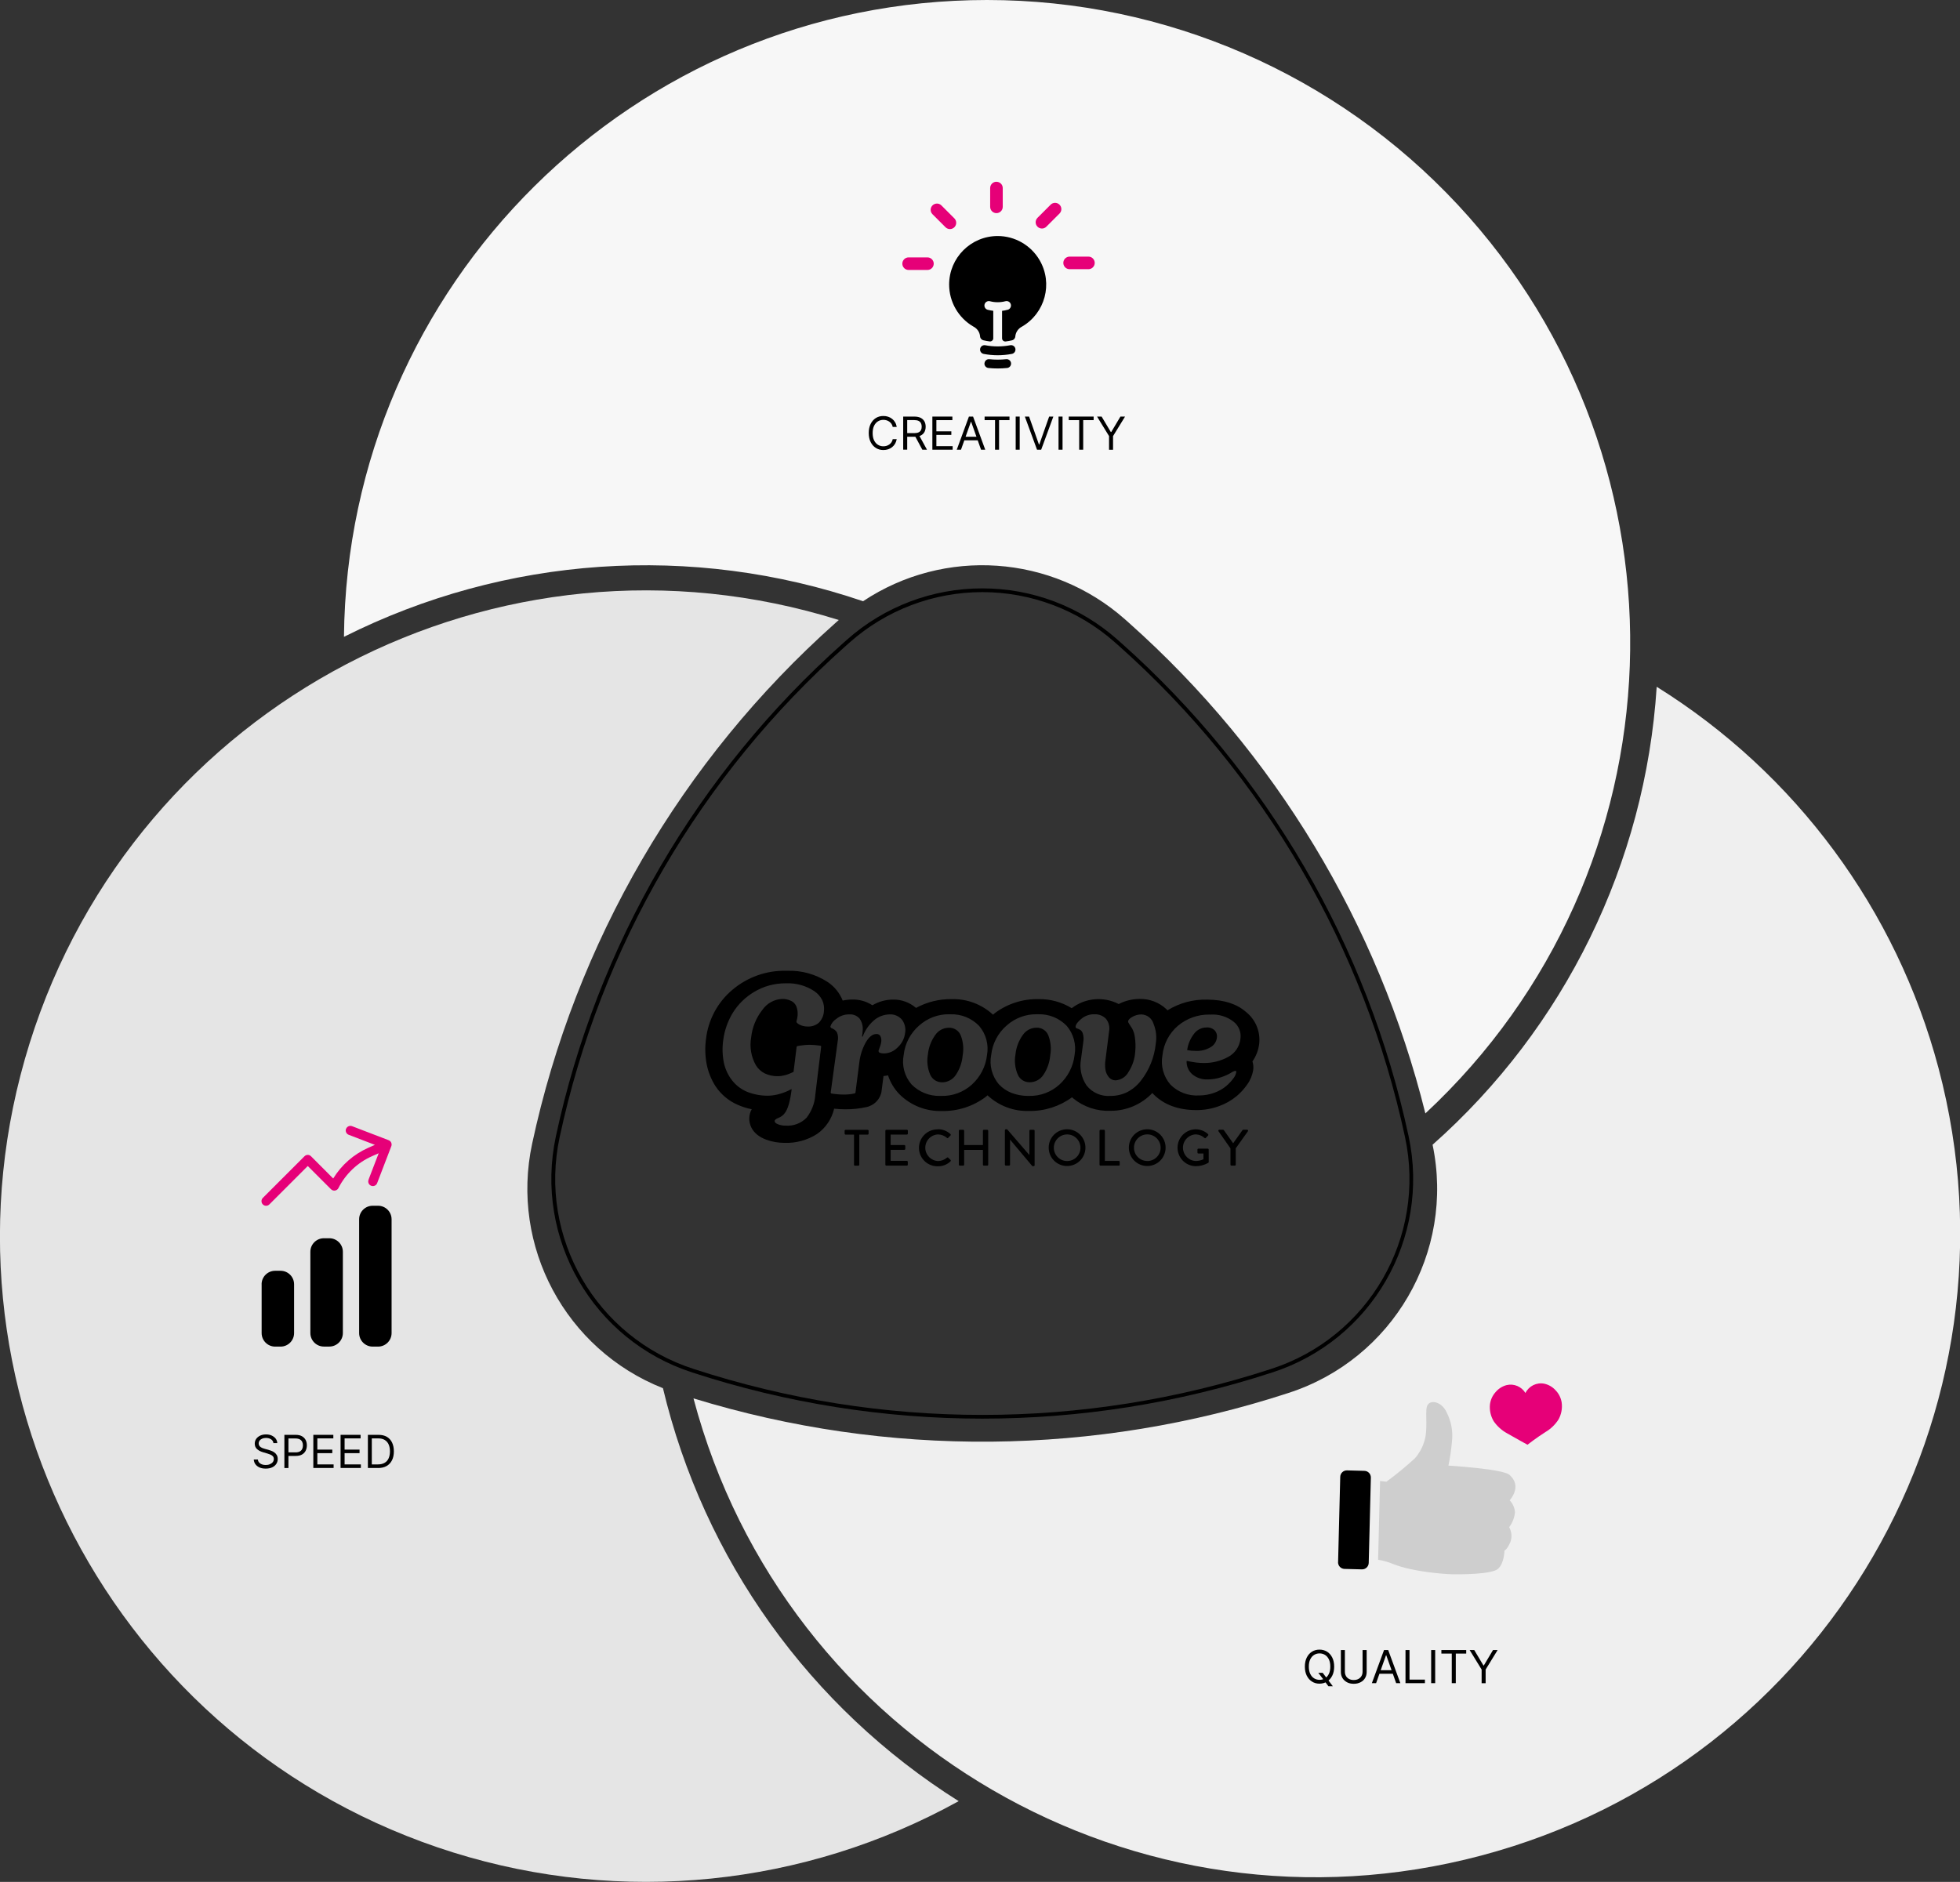<?xml version="1.0" encoding="UTF-8"?>
<svg id="what-make-us-different" xmlns="http://www.w3.org/2000/svg" xmlns:xlink="http://www.w3.org/1999/xlink" version="1.1" viewBox="0 0 430 412.95">
  <rect x="0" y="0" width="430" height="412.95" fill="#333333" stroke="none"/>
  <!-- Generator: Adobe Illustrator 29.8.1, SVG Export Plug-In . SVG Version: 2.1.1 Build 2)  -->
  <defs>
    <style>
      .st0 {
        fill: none;
      }

      .st1, .st2 {
        fill-rule: evenodd;
      }

      .st1, .st3 {
        fill: #e60078;
      }

      .st4 {
        fill: #efefef;
      }

      .st5 {
        fill: #cecece;
      }

      .st6 {
        fill: #e5e5e5;
      }

      .st7 {
        isolation: isolate;
      }

      .st8 {
        clip-path: url(#clippath-1);
      }

      .st9 {
        clip-path: url(#clippath-2);
      }

      .st10 {
        fill: #f7f7f7;
      }

      .st11 {
        clip-path: url(#clippath);
      }
    </style>
    <clipPath id="clippath">
      <rect class="st0" width="430" height="412.95"/>
    </clipPath>
    <clipPath id="clippath-1">
      <rect class="st0" width="430" height="412.95"/>
    </clipPath>
    <clipPath id="clippath-2">
      <rect class="st0" width="430" height="412.95"/>
    </clipPath>
  </defs>
  <g id="Group_171500">
    <g class="st11">
      <g id="Group_171499">
        <path id="Path_108101" class="st6" d="M145.43,304.61c-21.37-8.47-33.5-31.14-28.69-53.62,9.47-44.18,32.77-84.2,66.51-114.26l.77-.68C109.35,112.68,29.86,154.27,6.49,228.95c-23.37,74.68,18.23,154.16,92.91,177.53,36.96,11.56,77.03,7.5,110.92-11.25-32.65-20.56-55.94-53.1-64.88-90.63"/>
        <path id="Path_108102" d="M215.5,129.93c10.73,0,21.09,3.92,29.12,11.04l.88.78c31.83,28.35,53.81,66.1,62.75,107.79,4.7,21.98-8,43.96-29.39,50.85-41.16,13.45-85.53,13.45-126.69,0-21.4-6.9-34.1-28.87-29.39-50.85,8.93-41.68,30.91-79.44,62.75-107.79l.88-.78c8.03-7.12,18.39-11.04,29.12-11.04M215.5,129.11c-10.93-.01-21.49,3.99-29.66,11.24l-.88.78c-31.97,28.47-54.04,66.38-63.01,108.23-4.79,22.4,8.15,44.78,29.94,51.81,41.33,13.5,85.87,13.5,127.2,0,21.8-7.02,34.74-29.41,29.95-51.81-8.97-41.85-31.04-79.76-63.01-108.23l-.88-.78c-8.18-7.26-18.73-11.26-29.67-11.24"/>
      </g>
    </g>
  </g>
  <g id="SPEED" class="st7">
    <g class="st7">
      <path d="M59.99,316.67c-.04-.36-.22-.64-.52-.84-.3-.2-.67-.3-1.12-.3-.32,0-.6.05-.84.16s-.43.25-.56.43-.2.39-.2.62c0,.19.05.36.14.5s.21.25.36.34.3.17.46.22.31.1.44.14l.74.2c.19.05.4.12.63.21.23.09.46.21.67.36.21.15.39.34.53.58s.21.52.21.86c0,.39-.1.75-.31,1.07-.21.32-.5.57-.9.76-.39.19-.87.28-1.43.28-.52,0-.97-.08-1.35-.25s-.68-.4-.9-.7c-.22-.3-.34-.65-.37-1.05h.91c.02.27.12.5.28.68s.37.31.62.4c.25.09.52.13.81.13.34,0,.64-.05.91-.17.27-.11.48-.26.64-.46.16-.2.23-.43.23-.69,0-.24-.07-.44-.2-.59-.13-.15-.31-.27-.53-.37-.22-.09-.46-.18-.71-.25l-.89-.26c-.57-.16-1.02-.4-1.35-.7-.33-.3-.5-.7-.5-1.19,0-.41.11-.76.33-1.07.22-.3.52-.54.89-.71s.79-.25,1.26-.25.89.08,1.25.25.65.4.87.68c.21.29.33.62.34.98h-.85Z"/>
      <path d="M62.39,322.12v-7.27h2.46c.57,0,1.04.1,1.4.31.36.21.63.48.81.83.18.35.26.74.26,1.17s-.09.82-.26,1.17c-.17.35-.44.63-.8.84-.36.21-.83.31-1.39.31h-1.76v-.78h1.73c.39,0,.7-.07.94-.2.24-.13.41-.32.52-.55.11-.23.16-.49.16-.78s-.05-.55-.16-.78c-.11-.23-.28-.41-.52-.54-.24-.13-.56-.2-.95-.2h-1.55v6.49h-.88Z"/>
      <path d="M68.74,322.12v-7.27h4.39v.78h-3.51v2.46h3.28v.78h-3.28v2.47h3.57v.78h-4.45Z"/>
      <path d="M74.72,322.12v-7.27h4.39v.78h-3.51v2.46h3.28v.78h-3.28v2.47h3.57v.78h-4.45Z"/>
      <path d="M82.95,322.12h-2.24v-7.27h2.34c.71,0,1.31.14,1.81.43s.89.71,1.15,1.25.4,1.19.4,1.94-.13,1.41-.41,1.96c-.27.54-.66.96-1.18,1.26s-1.14.44-1.88.44ZM81.58,321.34h1.31c.6,0,1.1-.12,1.49-.35.4-.23.69-.56.88-.99s.29-.94.29-1.53-.1-1.09-.29-1.52c-.19-.42-.48-.75-.86-.98-.38-.23-.86-.34-1.42-.34h-1.41v5.71Z"/>
    </g>
  </g>
  <g id="Group_171502">
    <g class="st8">
      <g id="Group_171501">
        <path id="Path_108103" class="st10" d="M216.55,0C139.15,0,76.21,62.35,75.46,139.74c35.38-17.77,76.41-20.58,113.88-7.81,17.84-11.86,41.43-10.23,57.47,3.97l.92.82c32,28.51,54.65,66.01,64.98,107.6,57.02-53.1,60.2-142.37,7.11-199.39C293.13,16.27,255.72,0,216.55,0"/>
        <path id="Path_108104" class="st4" d="M363.46,150.69c-2.49,38.68-20.16,74.8-49.17,100.5,4.93,23.58-8.72,47.08-31.65,54.48-42.34,13.83-87.92,14.25-130.5,1.18,20.02,75.43,97.4,120.34,172.82,100.32,75.43-20.02,120.34-97.4,100.32-172.82-9.22-34.73-31.32-64.64-61.82-83.65"/>
        <path id="Path_108105" d="M172.09,250.78c-1.35,0-2.7-.23-3.97-.69-3.38-1.25-3.74-3.64-3.74-4.61,0-.73.18-1.45.54-2.08-1.07-.21-2.11-.54-3.1-.98-1.95-.85-3.61-2.24-4.8-4-.98-1.51-1.66-3.2-2-4.98-.33-1.8-.38-3.65-.13-5.46.48-4.19,2.54-8.04,5.76-10.76,3.29-2.8,7.49-4.3,11.81-4.2h.3c3.12-.1,6.19.76,8.81,2.46,1.49.99,2.64,2.41,3.31,4.08.69-.15,1.39-.23,2.09-.23,1.57-.04,3.11.4,4.42,1.26,1.38-.82,2.96-1.25,4.56-1.25,1.84-.03,3.63.63,5.01,1.83,2.39-1.3,5.08-1.97,7.8-1.93,3.36-.1,6.62,1.13,9.09,3.41l.17-.14c.1-.08.2-.17.3-.25,2.75-2.03,6.09-3.09,9.51-3.02,2.57-.05,5.1.64,7.29,1.99,2.97-2.28,6.99-2.63,10.32-.91.02-.01.04-.02.05-.03h.02s.03-.03.03-.03c1.38-.69,2.9-1.05,4.45-1.06,2.18-.06,4.3.75,5.9,2.24.05.05.1.11.15.16.03.04.06.07.09.1,2.6-1.61,5.61-2.43,8.67-2.35h.15c3.59.03,6.42.95,8.42,2.72,2.1,1.67,3.19,4.32,2.88,6.99v.02c-.18,1.38-.68,2.69-1.48,3.83.2.62.26,1.29.16,1.93-.19,1.14-.64,2.22-1.32,3.15-.66.95-1.43,1.8-2.31,2.54-1.16.96-2.49,1.71-3.91,2.21-1.57.57-3.24.86-4.91.85-3.95,0-7.11-1.16-9.38-3.44l-.06-.06h0c-.08-.08-.16-.17-.23-.25-2.39,2.51-5.7,3.92-9.17,3.91-2.96.12-5.86-.84-8.15-2.7-.1-.09-.2-.18-.3-.27-2.74,2.01-6.07,3.07-9.46,3-3.36.11-6.63-1.13-9.08-3.43l-.16.14h0c-.09.08-.18.16-.28.24-2.75,2.05-6.11,3.13-9.54,3.06-3.49.12-6.87-1.21-9.34-3.67-1.14-1.17-2-2.59-2.51-4.15-.33.07-.66.12-.99.15l-.46,3.55-.06.23c-.36,1.31-1.33,2.37-2.6,2.84l-.26.1-.27.07c-1.55.35-3.13.52-4.72.51-.82,0-1.64-.05-2.46-.14-.52,2.24-1.85,4.22-3.73,5.54-2.13,1.37-4.62,2.05-7.15,1.96M173.61,239h0l.07.03c-.32,2.61-.83,4.36-1.5,5.21-.35.48-.84.84-1.39,1.06-.55.21-.84.44-.84.69-.02.27.22.51.73.71.53.21,1.1.31,1.67.3,1.7.13,3.38-.5,4.58-1.71,1.12-1.43,1.8-3.16,1.93-4.97.18-1.45.35-2.87.52-4.32.2-1.63.38-3.2.54-4.42v-.11s.07-.42.07-.42c.1-.84.16-1.3.16-1.36.02-.11-.06-.22-.17-.23-.78-.12-1.57-.19-2.37-.2-.88.02-1.75.11-2.61.27-.12,0-.2.08-.24.24-.06.6-.18,1.6-.37,3.04l-.07.55c-.13,1.03-.21,1.66-.23,1.85-.07.02-.28.12-.65.29-.42.19-.85.34-1.29.45-.49.13-1,.2-1.51.2-.99.02-1.97-.19-2.86-.61-.8-.4-1.48-1.02-1.95-1.79-1.04-1.85-1.41-4-1.04-6.08.23-2.21,1.08-4.32,2.46-6.07.98-1.41,2.55-2.3,4.26-2.4.73-.03,1.46.13,2.11.45.5.26.89.69,1.1,1.21.18.49.28,1.02.28,1.55,0,.54-.09,1.08-.24,1.6-.12.27.1.55.63.82.55.28,1.16.43,1.78.42.9.05,1.78-.24,2.46-.82.65-.66,1.05-1.52,1.12-2.44.12-.85,0-1.72-.35-2.5-.4-.81-1.01-1.5-1.75-2-1.83-1.21-4-1.81-6.19-1.72h-.14c-2.42-.01-4.79.64-6.86,1.88-1.91,1.13-3.53,2.71-4.7,4.6-1.11,1.83-1.82,3.86-2.09,5.98-.24,1.65-.19,3.33.14,4.97.3,1.42.92,2.74,1.81,3.88.87,1.11,2.01,1.97,3.31,2.51,1.48.58,3.07.87,4.66.84.88-.02,1.74-.17,2.58-.43.85-.24,1.67-.58,2.44-1.01h0ZM227.42,222.56h0c-2.41-.03-4.75.85-6.55,2.45-1.91,1.64-3.13,3.95-3.41,6.45-.46,2.32.17,4.72,1.72,6.51.75.8,1.67,1.42,2.69,1.83,1.14.44,2.35.67,3.57.68h.31c2.45.05,4.82-.82,6.64-2.46,1.88-1.69,3.07-4.01,3.36-6.52.41-2.28-.22-4.63-1.72-6.39-1.64-1.7-3.92-2.63-6.29-2.55h-.31ZM208.23,222.56h0c-2.42-.03-4.75.85-6.56,2.46-1.91,1.64-3.13,3.95-3.41,6.45-.46,2.32.18,4.72,1.73,6.5,1.65,1.66,3.9,2.57,6.24,2.51h.31c2.44.06,4.82-.82,6.64-2.45,1.88-1.69,3.08-4.01,3.36-6.52.41-2.28-.22-4.63-1.73-6.39-1.64-1.7-3.92-2.63-6.29-2.55h-.3,0ZM240.1,222.56c-1.04-.02-2.05.33-2.85.99-.8.66-1.23,1.22-1.27,1.66-.05.19.06.38.24.44.31.09.6.23.87.4.24.22.41.5.49.81.15.54.18,1.1.1,1.65l-.52,3.9c-.37,2.01.07,4.09,1.22,5.78,1.26,1.59,3.24,2.45,5.26,2.29,1.26.01,2.51-.27,3.65-.83,1.17-.61,2.19-1.46,3-2.5,1.84-2.35,2.97-5.17,3.27-8.13.25-1.49.07-3.02-.51-4.42-.36-1.18-1.44-1.98-2.67-2-.66,0-1.31.18-1.89.5-.64.34-.98.69-.99,1.04-.02.11.06.31.24.57.17.24.39.58.64.98.31.59.52,1.24.59,1.9.16,1.03.19,2.07.09,3.11-.09,1.6-.59,3.14-1.46,4.49-.55,1.06-1.6,1.76-2.79,1.87-.62.02-1.22-.26-1.6-.76-.39-.49-.64-1.09-.71-1.71-.08-.65-.08-1.32.02-1.97,0-.02.28-2.26.8-6.32.19-.97-.06-1.97-.68-2.74-.67-.69-1.6-1.05-2.56-.99h.01ZM265.48,222.63h-.14c-2.53-.04-4.99.84-6.93,2.47-1.91,1.64-3.12,3.95-3.38,6.45-.43,2.29.21,4.66,1.73,6.43,1.65,1.67,3.94,2.54,6.29,2.4,1.15,0,2.3-.2,3.38-.6.94-.33,1.81-.83,2.58-1.46.57-.49,1.1-1.04,1.55-1.65.32-.39.54-.84.64-1.33.04-.09.03-.2-.01-.29-.05-.05-.13-.08-.2-.07-.36.09-.69.25-.99.47-.68.39-1.4.7-2.14.94-.95.32-1.95.48-2.96.47-1.2.05-2.38-.35-3.31-1.11-.86-.74-1.32-1.83-1.26-2.96.03,0,.25.05.67.13s.9.17,1.48.24c.56.07,1.12.1,1.69.1,1.82.01,3.62-.44,5.23-1.31,1.56-.81,2.59-2.35,2.75-4.1.17-1.38-.39-2.76-1.48-3.63-1.47-1.16-3.32-1.72-5.18-1.58h0ZM186.32,222.59c-1.03-.02-2.04.33-2.84.98-.61.39-1.07.97-1.3,1.65,0,.18.11.34.28.4.47.17.87.48,1.15.89.26.63.32,1.33.17,2l-1.54,11.26c.02.06.06.12.11.17.86.15,1.74.23,2.61.24.84.02,1.68-.06,2.51-.24l.07-.03s.06-.02.08-.05c.04-.03.06-.07.06-.12l.84-6.59c.18-1.53.65-3.02,1.39-4.37.69-1.2,1.45-1.83,2.26-1.88h.09c.35-.04.69.13.88.44.19.37.25.8.2,1.21-.03.28-.09.56-.18.82-.08.27-.17.53-.28.79-.06.13-.11.26-.14.4-.03.22.12.42.33.47.29.1.59.14.89.13,1.12-.03,2.18-.5,2.96-1.31.9-.82,1.48-1.92,1.64-3.13.2-1.05-.05-2.14-.7-2.99-.69-.79-1.71-1.21-2.75-1.14-1.26.04-2.47.51-3.41,1.34-1.1.95-1.93,2.17-2.44,3.53h-.14v-.07c.03-.16.06-.36.09-.62.04-.35.05-.54.05-.65.1-.92-.15-1.85-.68-2.61-.56-.64-1.4-.98-2.25-.92h0ZM225.88,237.48c-1.12.02-2.15-.64-2.59-1.67-.6-1.39-.78-2.93-.51-4.42.15-1.53.7-3,1.59-4.25.67-1,1.78-1.61,2.98-1.63,1.17-.06,2.25.64,2.66,1.74.52,1.38.66,2.87.4,4.32-.13,1.53-.64,3.01-1.5,4.29-.67,1.02-1.81,1.63-3.03,1.63M206.68,237.49c-1.12.02-2.15-.64-2.6-1.67-.6-1.39-.78-2.93-.51-4.42.15-1.53.7-3,1.59-4.25.66-1,1.77-1.61,2.97-1.63,1.17-.06,2.25.64,2.67,1.74.52,1.38.66,2.87.4,4.32-.13,1.53-.64,3.01-1.5,4.29-.67,1.02-1.81,1.63-3.03,1.63M262.37,230.6c-.64,0-1.29-.05-1.92-.17.17-1.26.66-2.46,1.43-3.48.63-.92,1.67-1.48,2.79-1.49.68-.06,1.35.18,1.84.66.39.43.56,1.02.46,1.6-.11.89-.64,1.67-1.43,2.1-.96.55-2.06.83-3.17.79h0Z"/>
        <path id="Path_108106" d="M187.34,248.97h-1.83c-.12,0-.21-.1-.21-.21v-.63c0-.12.09-.21.21-.21h4.84c.12,0,.21.1.21.21v.63c0,.12-.1.21-.21.21h-1.83v6.61c0,.12-.1.21-.21.21h-.74c-.12,0-.21-.1-.21-.21v-6.6Z"/>
        <path id="Path_108107" d="M194.25,248.12c0-.12.09-.21.21-.21h4.5c.12,0,.21.1.21.21h0v.63c0,.12-.1.21-.21.21h-3.56v2.3h3c.12,0,.21.1.21.21v.63c0,.12-.1.21-.21.21h-3v2.42h3.55c.12,0,.21.1.21.21v.62c0,.12-.09.21-.21.21h-4.5c-.12,0-.21-.09-.21-.21h0s0-7.46,0-7.46Z"/>
        <path id="Path_108108" d="M205.79,247.8c1.01-.02,1.98.36,2.72,1.05.09.07.1.2.03.3,0,0-.01.01-.02.02l-.5.51c-.08.1-.18.1-.28,0-.54-.47-1.23-.74-1.95-.75-1.61.07-2.86,1.43-2.79,3.05.07,1.52,1.29,2.73,2.81,2.79.71-.01,1.4-.28,1.94-.74.07-.07.19-.08.27-.01l.52.51c.08.09.07.22-.01.3h0c-.73.71-1.72,1.1-2.74,1.09-2.24.07-4.11-1.69-4.18-3.92s1.69-4.11,3.92-4.18c.04,0,.09,0,.13,0h.13Z"/>
        <path id="Path_108109" d="M210.36,248.12c0-.12.1-.21.21-.21h.74c.12,0,.21.1.21.21h0v3.14h4.12v-3.14c0-.12.09-.21.21-.21h.74c.12,0,.21.1.21.21v7.45c0,.12-.1.21-.21.21h-.74c-.12,0-.21-.09-.21-.21h0v-3.25h-4.12v3.25c0,.12-.09.21-.21.21h-.74c-.12,0-.21-.1-.21-.21v-7.45Z"/>
        <path id="Path_108110" d="M220.46,248c0-.11.1-.2.21-.2h.28l4.88,5.65h.01v-5.33c0-.12.09-.21.21-.21h.72c.12,0,.21.1.21.21v7.57c0,.11-.1.2-.21.2h-.29l-4.88-5.81h-.01v5.48c0,.12-.09.21-.21.21h-.71c-.12,0-.21-.1-.21-.21v-7.57Z"/>
        <path id="Path_108111" d="M234.11,247.8c2.23,0,4.03,1.81,4.02,4.04,0,2.23-1.81,4.03-4.04,4.02-2.23,0-4.03-1.81-4.02-4.04,0-2.22,1.8-4.02,4.02-4.02h.02M234.11,254.77c1.61,0,2.93-1.3,2.93-2.91,0-1.61-1.3-2.93-2.91-2.93-1.61,0-2.93,1.3-2.93,2.91v.02c0,1.61,1.31,2.91,2.91,2.91Z"/>
        <path id="Path_108112" d="M241.23,248.12c0-.12.09-.21.21-.21h.74c.12,0,.21.1.21.21v6.62h3.05c.12,0,.21.1.21.21h0v.62c0,.12-.09.21-.21.21h-4.01c-.12,0-.21-.1-.21-.21v-7.45Z"/>
        <path id="Path_108113" d="M251.7,247.8c2.23,0,4.03,1.81,4.02,4.04s-1.81,4.03-4.04,4.02-4.03-1.81-4.02-4.04c0-2.22,1.8-4.02,4.02-4.02h.02M251.7,254.77c1.61,0,2.93-1.3,2.93-2.92s-1.3-2.93-2.92-2.93c-1.61,0-2.93,1.3-2.93,2.91v.02c0,1.61,1.31,2.91,2.92,2.91Z"/>
        <path id="Path_108114" d="M262.29,247.8c1.01,0,1.98.37,2.73,1.05.09.08.1.22.02.31h0c-.17.19-.34.35-.51.54-.09.1-.18.09-.29-.01-.53-.47-1.2-.75-1.91-.77-1.61.07-2.87,1.43-2.8,3.04.06,1.52,1.28,2.74,2.8,2.8.58,0,1.16-.13,1.69-.38v-1.26h-1.1c-.11,0-.21-.08-.21-.19,0,0,0,0,0-.01v-.66c0-.11.08-.21.2-.21,0,0,0,0,0,0h2.06c.11,0,.2.1.2.21,0,.9.01,1.82.01,2.72,0,.07-.04.13-.09.18-.85.49-1.81.74-2.79.74-2.24-.05-4.01-1.9-3.96-4.14.05-2.17,1.79-3.91,3.96-3.96h0Z"/>
        <path id="Path_108115" d="M269.95,251.99l-2.63-3.76c-.06-.1-.04-.23.05-.29.04-.02.08-.04.12-.04h.83c.07,0,.14.04.18.1l2.04,2.87,2.04-2.87c.04-.06.11-.1.18-.1h.84c.11,0,.21.08.22.2,0,.04-.01.09-.04.13l-2.67,3.75v3.59c0,.12-.1.21-.21.21h-.74c-.12,0-.21-.09-.21-.21h0s0-3.58,0-3.58Z"/>
      </g>
    </g>
  </g>
  <g id="CREATIVITY" class="st7">
    <g class="st7">
      <path d="M196.73,93.68h-.88c-.05-.25-.14-.48-.27-.67-.13-.19-.29-.35-.47-.48s-.39-.23-.61-.3c-.22-.07-.45-.1-.7-.1-.44,0-.84.11-1.19.33-.36.22-.64.55-.85.98-.21.43-.31.96-.31,1.59s.1,1.16.31,1.59.49.76.85.98c.36.22.75.33,1.19.33.24,0,.47-.03.7-.1.22-.07.43-.17.61-.3.18-.13.34-.29.47-.49.13-.19.22-.42.27-.67h.88c-.07.37-.19.7-.36,1-.18.29-.39.54-.65.75s-.55.36-.88.47c-.32.11-.67.16-1.04.16-.62,0-1.17-.15-1.65-.46-.48-.3-.86-.73-1.14-1.29-.28-.56-.42-1.22-.42-1.99s.14-1.43.42-1.99c.28-.56.66-.99,1.14-1.29.48-.3,1.03-.45,1.65-.45.37,0,.71.05,1.04.16.32.11.62.26.88.47.26.2.48.45.65.75.18.29.3.63.36,1Z"/>
      <path d="M198.15,98.68v-7.27h2.46c.57,0,1.03.1,1.4.29.36.19.63.46.81.79s.26.72.26,1.15-.09.81-.26,1.14c-.18.33-.44.59-.81.78s-.83.28-1.39.28h-1.99v-.8h1.96c.39,0,.7-.06.94-.17.24-.11.41-.28.52-.49.11-.21.16-.46.16-.75s-.05-.54-.16-.76-.28-.39-.52-.51c-.24-.12-.56-.18-.95-.18h-1.55v6.49h-.88ZM201.58,95.41l1.79,3.27h-1.02l-1.76-3.27h.99Z"/>
      <path d="M204.55,98.68v-7.27h4.39v.78h-3.51v2.46h3.28v.78h-3.28v2.47h3.57v.78h-4.45Z"/>
    </g>
    <g class="st7">
      <path d="M210.82,98.68h-.92l2.67-7.27h.91l2.67,7.27h-.92l-2.17-6.12h-.06l-2.17,6.12ZM211.16,95.84h3.72v.78h-3.72v-.78Z"/>
    </g>
    <g class="st7">
      <path d="M216.01,92.19v-.78h5.46v.78h-2.29v6.49h-.88v-6.49h-2.29Z"/>
      <path d="M223.71,91.41v7.27h-.88v-7.27h.88Z"/>
      <path d="M225.77,91.41l2.16,6.12h.08l2.16-6.12h.92l-2.67,7.27h-.91l-2.67-7.27h.92Z"/>
      <path d="M233.11,91.41v7.27h-.88v-7.27h.88Z"/>
      <path d="M234.47,92.19v-.78h5.46v.78h-2.29v6.49h-.88v-6.49h-2.29Z"/>
      <path d="M240.67,91.41h1.01l2.02,3.39h.09l2.02-3.39h1.01l-2.63,4.28v3h-.88v-3l-2.63-4.28Z"/>
    </g>
  </g>
  <g id="QUALITY" class="st7">
    <g class="st7">
      <path d="M292.7,365.71c0,.77-.14,1.43-.42,1.99-.28.56-.66.99-1.14,1.29-.48.3-1.03.46-1.66.46s-1.17-.15-1.65-.46c-.48-.3-.86-.73-1.14-1.29-.28-.56-.42-1.22-.42-1.99s.14-1.43.42-1.99c.28-.56.66-.99,1.14-1.29.48-.3,1.03-.45,1.65-.45s1.17.15,1.66.45c.48.3.86.73,1.14,1.29.28.56.42,1.22.42,1.99ZM291.85,365.71c0-.63-.1-1.16-.31-1.59-.21-.43-.49-.76-.85-.98-.36-.22-.75-.33-1.2-.33s-.84.11-1.19.33c-.36.22-.64.55-.85.98-.21.43-.31.96-.31,1.59s.1,1.16.31,1.59c.21.43.49.76.85.98.36.22.75.33,1.19.33s.84-.11,1.2-.33c.36-.22.64-.55.85-.98.21-.43.31-.96.31-1.59ZM289.21,367.07h.97l.81,1.07.21.28,1.21,1.6h-.97l-.79-1.07-.2-.27-1.24-1.62Z"/>
      <path d="M298.95,362.07h.88v4.82c0,.5-.12.94-.35,1.33-.23.39-.56.7-.99.92s-.92.34-1.49.34-1.07-.11-1.49-.34-.75-.53-.99-.92c-.23-.39-.35-.83-.35-1.33v-4.82h.88v4.74c0,.36.08.67.23.95s.38.49.67.65c.29.16.64.24,1.04.24s.75-.08,1.04-.24c.29-.16.51-.37.67-.65s.23-.59.23-.95v-4.74Z"/>
      <path d="M301.89,369.34h-.92l2.67-7.27h.91l2.67,7.27h-.92l-2.17-6.12h-.06l-2.17,6.12ZM302.23,366.5h3.72v.78h-3.72v-.78Z"/>
      <path d="M308.35,369.34v-7.27h.88v6.49h3.38v.78h-4.26Z"/>
      <path d="M314.86,362.07v7.27h-.88v-7.27h.88Z"/>
      <path d="M316.22,362.85v-.78h5.45v.78h-2.29v6.49h-.88v-6.49h-2.29Z"/>
      <path d="M322.42,362.07h1.01l2.02,3.39h.08l2.02-3.39h1.01l-2.63,4.28v3h-.88v-3l-2.63-4.28Z"/>
    </g>
  </g>
  <g id="Group_171504">
    <g class="st9">
      <g id="Group_171503">
        <path id="Path_108116" d="M81.76,264.58c-1.64,0-2.97,1.33-2.97,2.97v24.97c0,1.64,1.33,2.97,2.97,2.97h1.18c1.64,0,2.97-1.33,2.97-2.97v-24.97c0-1.64-1.33-2.97-2.97-2.97h-1.18ZM68.09,274.68c0-1.64,1.33-2.97,2.97-2.97h1.19c1.64,0,2.97,1.33,2.97,2.97v17.83c0,1.64-1.33,2.97-2.97,2.97h-1.19c-1.64,0-2.97-1.33-2.97-2.97v-17.83ZM57.39,281.82c0-1.64,1.33-2.97,2.97-2.97h1.19c1.64,0,2.97,1.33,2.97,2.97v10.7c0,1.64-1.33,2.97-2.97,2.97h-1.18c-1.64,0-2.97-1.33-2.97-2.97v-10.7Z"/>
        <path id="Path_108117" class="st1" d="M75.93,247.7c.2-.52.79-.78,1.31-.58l8.03,3.08c.52.2.78.79.58,1.31,0,0,0,0,0,0h0l-3.08,8.03c-.16.54-.72.84-1.26.68s-.84-.72-.68-1.26c.01-.04.03-.08.04-.12v-.03s2.21-5.75,2.21-5.75l-1.47.65c-3.19,1.41-5.79,3.89-7.37,7-.26.5-.87.69-1.36.44,0,0,0,0,0,0-.09-.05-.18-.11-.25-.18l-5.11-5.11-8.41,8.41c-.39.41-1.03.42-1.43.04s-.42-1.03-.04-1.43c.01-.01.03-.03.04-.04l9.12-9.12c.4-.4,1.04-.4,1.43,0h0l4.87,4.88c1.82-2.97,4.5-5.32,7.68-6.73l1.47-.65-5.75-2.21c-.52-.2-.78-.78-.59-1.31h0s0,0,0,0Z"/>
        <path id="Path_108118" class="st5" d="M331.21,329.21s2.88-3.07-.08-5.6c-1.52-1.29-13.36-2.01-13.36-2.01.36-1.74.62-3.5.77-5.27.26-2.21-.15-4.45-1.17-6.43-1.14-2.48-3.91-2.95-4.35-1.16-.37,1.52.32,5.14-.61,7.73-.41,1.29-1.08,2.48-1.97,3.5-2,1.84-4.1,3.57-6.29,5.17l-1.38-.17-.43,17.29c1.2.2,2.37.54,3.49,1.01,4.15,1.62,10.8,2.12,12.6,2.17s8.81.05,10.21-1.18,1.42-4.02,1.42-4.02c0,0,.56-.16,1.29-1.83.41-1.08.31-2.29-.26-3.3.72-.95,1.17-2.08,1.28-3.27-.07-.98-.48-1.91-1.16-2.63"/>
        <path id="Path_108119" d="M293.56,342.78l.47-18.71c.02-.81.69-1.44,1.49-1.42,0,0,0,0,0,0l3.81.1c.81.02,1.44.69,1.42,1.49,0,0,0,0,0,0l-.47,18.71c-.02.81-.69,1.44-1.5,1.42h0s-3.81-.1-3.81-.1c-.81-.02-1.44-.69-1.42-1.5,0,0,0,0,0,0"/>
        <path id="Path_108120" class="st3" d="M342.61,307.74c-.16-.99-.61-1.92-1.31-2.64-.65-.74-1.52-1.25-2.49-1.47-1.69-.34-3.39.5-4.15,2.04-.86-1.42-2.53-2.12-4.14-1.73-.95.25-1.8.8-2.43,1.56-.67.75-1.09,1.69-1.21,2.69-.13,1.28.16,2.56.81,3.66.76,1.11,1.78,2.03,2.96,2.67,1.92,1.11,4.46,2.5,4.46,2.5,0,0,2.09-1.62,3.97-2.8,1.16-.69,2.14-1.64,2.86-2.78.61-1.13.85-2.42.67-3.69"/>
        <g id="Group_171507">
          <g id="Group_171506">
            <path id="Path_108121" d="M218.89,51.79c-5.89,0-10.66,4.77-10.66,10.65,0,3.8,2.03,7.32,5.32,9.22.81.4,1.37,1.2,1.46,2.1.01.44.32.81.74.91.46.11.92.19,1.39.25.38.04.73-.24.77-.62,0-.03,0-.05,0-.08v-6.02c-.41-.05-.81-.12-1.21-.22-.52-.13-.83-.66-.7-1.18.13-.52.66-.83,1.18-.7,1.11.29,2.28.29,3.39,0,.52-.14,1.05.16,1.19.68.14.51-.15,1.03-.66,1.19h-.05c-.4.12-.8.19-1.21.24v6.02c0,.39.31.7.7.7.03,0,.05,0,.08,0,.47-.06.93-.14,1.39-.25.43-.1.73-.47.74-.91.1-.9.65-1.69,1.46-2.1,5.09-2.95,6.83-9.47,3.88-14.56-1.91-3.29-5.42-5.32-9.22-5.32"/>
            <path id="Path_108122" class="st2" d="M215.03,76.53c.1-.53.61-.87,1.13-.77h0c1.8.34,3.65.34,5.45,0,.52-.11,1.04.22,1.15.74s-.22,1.04-.74,1.15h0s-.04,0-.05.01c-2.04.39-4.13.39-6.17,0-.52-.1-.87-.61-.77-1.13M215.99,79.68c.06-.53.53-.92,1.06-.86,1.22.13,2.45.13,3.67,0,.53-.07,1.02.31,1.09.84s-.31,1.02-.84,1.09c-.02,0-.03,0-.05,0-1.35.14-2.72.14-4.08,0-.53-.06-.92-.53-.86-1.06"/>
          </g>
          <path id="Path_108123" class="st3" d="M218.61,39.89c.76,0,1.38.61,1.38,1.37h0v4.13c0,.76-.62,1.38-1.38,1.38s-1.38-.62-1.38-1.38h0v-4.13c0-.76.62-1.38,1.38-1.38h0"/>
          <path id="Path_108124" class="st3" d="M232.49,46.81c.51-.56.47-1.43-.09-1.94-.53-.48-1.33-.48-1.86,0l-2.92,2.92c-.54.53-.55,1.41-.01,1.95.53.53,1.38.55,1.92.03l.03-.03,2.92-2.92h0Z"/>
          <path id="Path_108125" class="st3" d="M240.17,57.69c0,.76-.62,1.38-1.38,1.38h-4.13c-.76,0-1.38-.62-1.38-1.38s.62-1.38,1.38-1.38h4.13c.76,0,1.38.62,1.38,1.38"/>
          <path id="Path_108126" class="st3" d="M204.85,57.86c0,.76-.62,1.38-1.38,1.38h-4.13c-.76,0-1.38-.62-1.38-1.38s.62-1.38,1.38-1.38h4.13c.76,0,1.38.62,1.38,1.38"/>
          <path id="Path_108127" class="st3" d="M207.48,49.91c.56.51,1.43.47,1.94-.09.48-.53.48-1.33,0-1.86l-2.92-2.92c-.55-.52-1.42-.49-1.95.06-.5.53-.5,1.35,0,1.88l2.92,2.92h0Z"/>
        </g>
      </g>
    </g>
  </g>
</svg>